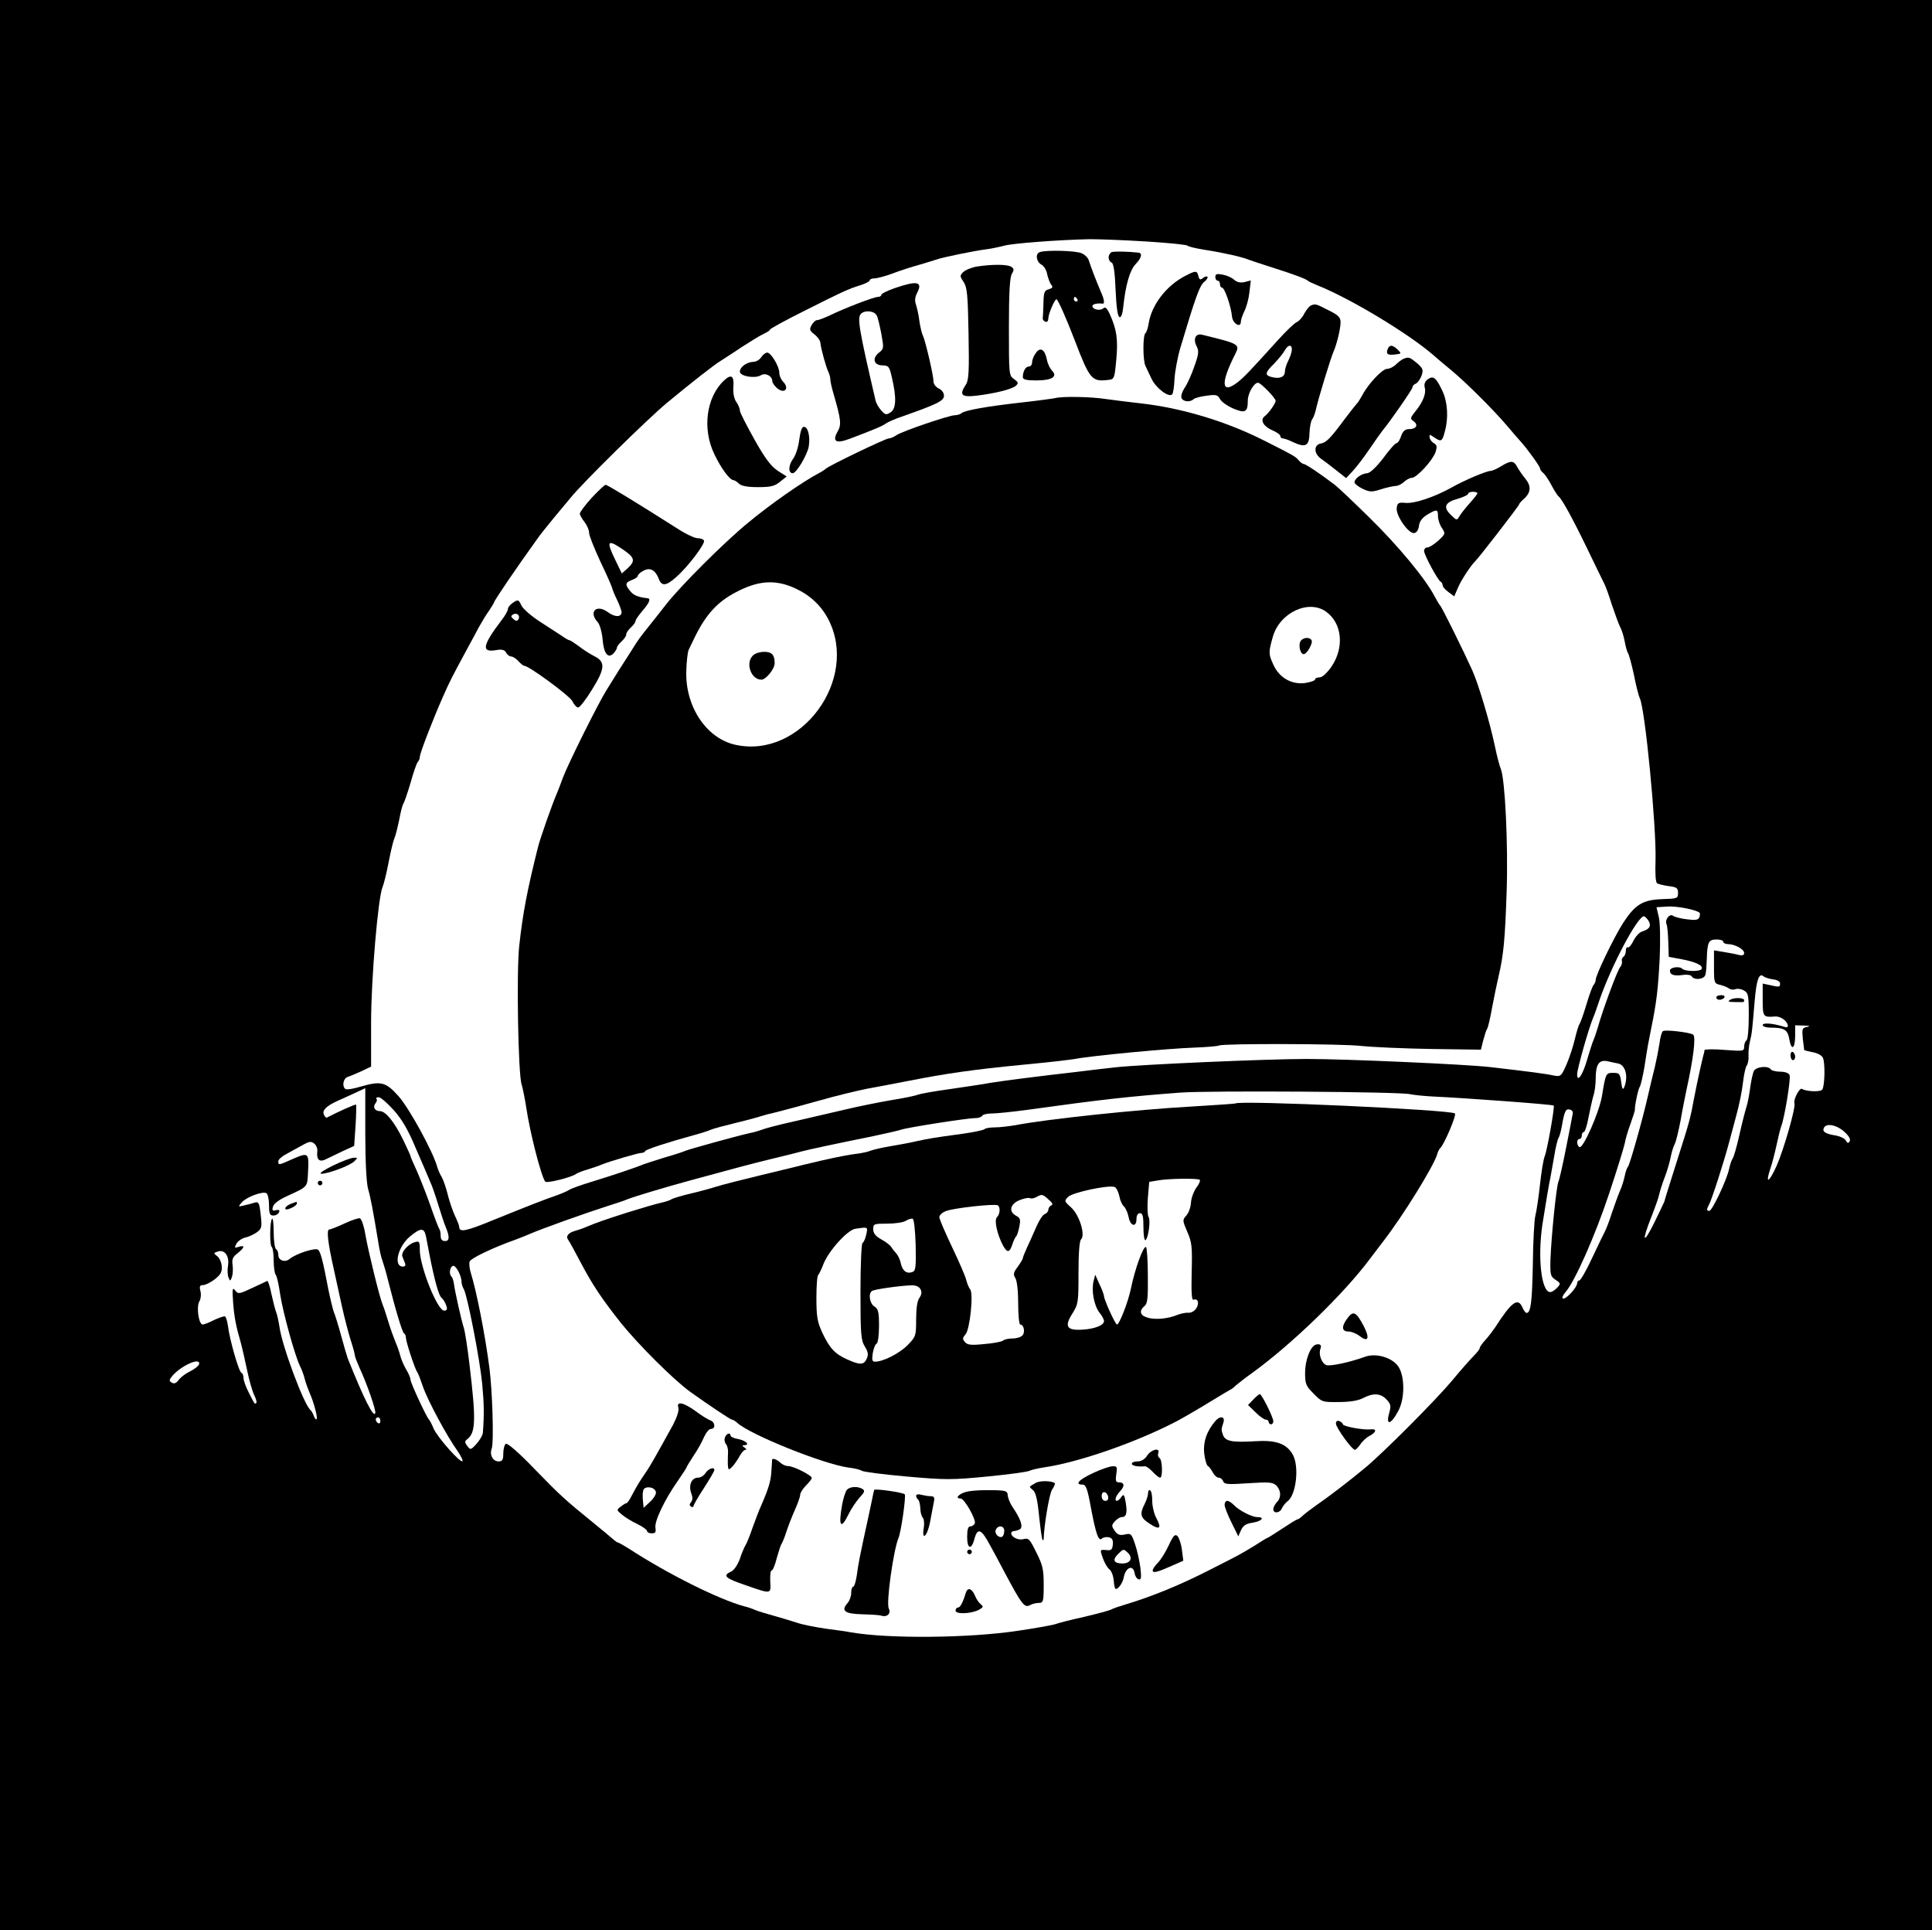 <?xml version="1.0" standalone="no"?>
<!DOCTYPE svg PUBLIC "-//W3C//DTD SVG 20010904//EN"
 "http://www.w3.org/TR/2001/REC-SVG-20010904/DTD/svg10.dtd">
<svg version="1.0" xmlns="http://www.w3.org/2000/svg"
 width="833pt" height="832pt" viewBox="0 0 833 832"
 preserveAspectRatio="xMidYMid meet">

<g transform="translate(0,832) scale(0.1,-0.1)"
fill="#000000" stroke="none">
<path d="M0 4160 l0 -4160 4165 0 4165 0 0 4160 0 4160 -4165 0 -4165 0 0
-4160z m4943 3119 c95 -6 174 -14 177 -18 3 -4 37 -12 75 -18 83 -13 162 -31
190 -43 11 -4 56 -19 100 -33 95 -30 148 -50 155 -58 3 -3 21 -11 40 -19 141
-56 393 -208 499 -300 16 -14 50 -43 77 -65 61 -50 185 -173 244 -243 25 -30
51 -60 58 -67 27 -30 82 -106 82 -114 0 -5 6 -14 14 -20 8 -7 24 -31 36 -54
12 -23 26 -44 30 -47 13 -9 58 -90 121 -220 33 -69 66 -136 73 -150 8 -14 23
-56 35 -95 13 -38 28 -80 35 -95 8 -14 17 -43 21 -65 4 -22 10 -44 14 -50 4
-5 16 -48 26 -95 9 -47 21 -92 25 -100 23 -44 72 -555 68 -698 -2 -57 0 -96 7
-100 5 -3 28 -9 50 -12 34 -4 40 -8 40 -29 0 -24 -3 -25 -68 -27 -84 -3 -117
-23 -169 -103 -39 -61 -118 -224 -118 -245 0 -6 -4 -16 -9 -22 -5 -5 -19 -43
-31 -84 -12 -41 -26 -79 -30 -85 -4 -5 -13 -35 -20 -65 -7 -30 -23 -79 -36
-109 -23 -52 -25 -53 -57 -47 -31 7 -108 17 -272 36 -104 12 -623 35 -790 35
-175 0 -719 -24 -825 -36 -47 -5 -123 -14 -170 -20 -158 -18 -315 -38 -370
-47 -30 -6 -109 -17 -175 -27 -66 -9 -129 -20 -140 -25 -11 -4 -63 -15 -115
-23 -52 -9 -142 -27 -200 -41 -58 -14 -157 -36 -220 -51 -63 -14 -124 -30
-135 -35 -11 -4 -33 -11 -50 -14 -46 -10 -258 -68 -280 -77 -11 -5 -51 -18
-90 -29 -38 -12 -79 -25 -90 -29 -30 -13 -140 -50 -229 -77 -43 -13 -83 -28
-90 -32 -6 -5 -31 -16 -56 -25 -55 -19 -109 -40 -272 -106 -119 -49 -148 -55
-148 -30 0 6 -9 28 -19 49 -10 22 -24 63 -31 92 -7 29 -19 62 -25 73 -7 11
-16 31 -20 45 -18 66 -123 257 -168 306 -55 61 -75 65 -165 39 -29 -9 -57 -13
-62 -10 -16 10 -11 45 8 52 9 3 36 14 60 25 l42 20 0 191 c0 187 30 536 49
582 5 11 17 58 26 105 9 47 20 94 25 105 5 11 14 47 21 80 6 33 14 65 18 70 4
6 18 46 31 90 12 44 26 84 31 90 5 5 9 15 9 22 0 16 57 163 100 260 30 68 38
83 100 198 18 33 43 79 55 102 13 23 32 55 44 71 11 17 21 33 21 35 0 7 97
150 188 276 9 14 42 54 72 91 30 36 62 74 70 84 50 63 331 339 415 409 110 91
206 166 233 182 9 6 49 31 87 57 39 25 82 52 98 59 15 7 27 15 27 18 0 4 62
38 138 76 181 91 199 99 250 115 23 7 42 17 42 22 0 4 9 8 20 8 11 0 46 9 78
21 31 12 84 29 117 38 33 10 67 20 75 23 25 9 162 37 210 43 25 3 61 11 80 16
35 10 233 25 368 28 41 0 151 -4 245 -10z m2385 -2894 c2 -2 2 -11 -1 -19 -5
-12 -16 -14 -54 -9 -26 3 -53 10 -59 15 -15 11 -36 -15 -29 -35 4 -8 7 -44 8
-78 l2 -64 55 -10 c63 -12 96 -28 86 -43 -7 -11 -72 -10 -83 2 -12 12 -53 6
-53 -8 0 -19 18 -24 56 -19 17 3 35 0 38 -6 11 -18 54 -13 59 7 3 9 5 40 6 67
2 74 8 85 42 85 16 0 29 -4 29 -10 0 -5 9 -10 20 -10 30 0 70 -22 70 -38 0
-10 -7 -12 -22 -9 -13 4 -42 9 -65 13 l-43 7 0 -72 c0 -69 1 -71 28 -77 15 -4
32 -11 38 -16 6 -4 18 -6 27 -2 8 3 25 1 36 -6 19 -10 21 -20 21 -110 0 -55
-4 -102 -10 -105 -5 -3 -10 -16 -10 -27 0 -20 -3 -20 -85 -14 -47 4 -85 3 -86
-1 0 -4 -2 -15 -5 -23 -10 -40 -26 -113 -40 -185 -17 -90 -15 -86 -80 -290
-26 -82 -48 -152 -48 -155 -1 -3 -20 -43 -43 -90 -49 -99 -56 -84 -13 24 16
41 32 85 34 98 3 13 13 46 24 74 11 28 22 68 26 89 4 21 12 45 17 54 5 9 16
54 25 101 8 47 20 105 25 130 30 135 42 232 29 240 -16 10 -119 22 -130 15 -5
-3 -12 -27 -15 -53 -4 -26 -13 -72 -20 -102 -8 -30 -21 -86 -30 -125 -23 -102
-79 -299 -86 -305 -4 -3 -10 -21 -14 -40 -4 -19 -13 -48 -21 -65 -7 -16 -22
-58 -34 -93 -11 -35 -25 -71 -30 -80 -5 -9 -30 -61 -55 -114 -25 -54 -50 -98
-56 -98 -5 0 -9 -6 -9 -12 -1 -19 -48 -70 -61 -66 -6 2 -1 14 11 28 41 47 129
247 188 425 33 99 63 196 67 215 3 19 15 59 26 88 10 28 18 54 18 57 -2 14 14
91 21 100 4 6 13 44 20 85 15 98 17 105 30 170 23 113 29 168 36 300 3 78 2
153 -4 177 l-10 42 47 3 c40 3 126 -14 139 -27z m-221 -33 c14 -23 6 -37 -25
-47 -13 -3 -30 -22 -39 -40 -9 -19 -20 -32 -25 -29 -4 3 -8 -4 -8 -15 0 -11
-5 -23 -11 -26 -5 -4 -8 -12 -6 -18 2 -7 -1 -19 -8 -27 -12 -14 -76 -187 -96
-260 -6 -19 -14 -44 -19 -55 -5 -11 -16 -47 -26 -80 -19 -68 -44 -105 -44 -66
0 22 51 203 70 246 5 11 16 43 25 70 51 149 165 365 193 365 4 0 12 -8 19 -18z
m538 -254 c18 -2 30 -9 30 -18 0 -16 -4 -16 -47 -6 l-28 6 0 -70 c0 -74 2 -76
53 -72 22 2 51 -17 55 -37 2 -10 -3 -12 -20 -6 -46 14 -88 17 -88 6 0 -6 15
-11 33 -11 61 0 75 -9 82 -51 9 -51 25 -40 25 17 l0 44 38 -1 c24 -1 29 -3 14
-6 -22 -4 -23 -8 -19 -51 3 -26 6 -48 6 -49 1 -1 17 -5 36 -9 20 -3 40 -14 44
-23 11 -19 9 -121 -2 -138 -7 -11 -69 -9 -88 3 -10 6 -38 -47 -32 -62 6 -18
-45 -197 -77 -270 -33 -73 -50 -81 -27 -12 8 23 20 70 27 103 7 33 16 69 20
80 14 35 42 205 36 220 -3 9 -19 15 -40 15 -19 0 -38 5 -41 10 -10 17 -64 12
-73 -7 -5 -10 -12 -43 -16 -73 -4 -30 -11 -68 -17 -85 -5 -16 -19 -70 -30
-120 -11 -49 -24 -94 -29 -100 -4 -5 -11 -26 -15 -45 -10 -47 -73 -180 -85
-180 -12 0 -13 6 -1 28 11 19 66 190 86 267 8 28 22 83 33 123 11 40 23 100
27 135 4 34 11 67 16 73 5 7 9 25 8 40 -1 16 1 45 6 64 9 39 9 40 20 170 8 97
19 128 39 111 6 -5 25 -11 41 -13z m-671 -362 c34 -5 48 -55 29 -103 -6 -13
-9 -8 -13 22 -5 37 -8 40 -35 40 -31 0 -32 -2 -48 -100 -12 -71 -82 -229 -97
-220 -13 8 -13 35 0 35 6 0 10 7 10 15 0 8 4 15 9 15 4 0 14 28 20 63 7 34 16
76 21 93 6 17 10 50 10 73 0 63 14 84 52 76 17 -4 36 -8 42 -9z m-5399 -304
c0 -121 5 -212 12 -237 11 -38 21 -91 44 -230 5 -33 13 -69 18 -80 4 -11 15
-47 23 -80 34 -135 63 -230 70 -233 4 -2 8 -10 8 -18 0 -17 38 -134 49 -149 4
-5 15 -34 25 -64 21 -60 104 -214 148 -275 15 -22 25 -42 22 -45 -9 -9 -110
105 -125 142 -7 17 -16 34 -19 37 -10 8 -80 159 -80 172 0 7 -8 27 -18 43 -10
17 -22 44 -26 60 -4 17 -14 44 -21 60 -7 17 -21 55 -30 85 -9 30 -20 64 -25
75 -14 34 -61 227 -74 299 -6 38 -17 71 -24 74 -6 2 -36 -8 -66 -22 -30 -14
-60 -26 -66 -26 -13 0 -7 -55 20 -175 10 -44 25 -116 35 -160 10 -44 26 -107
36 -139 11 -33 19 -64 19 -69 0 -5 9 -28 19 -51 34 -73 73 -186 69 -198 -7
-21 -48 59 -119 237 -4 11 -17 56 -29 100 -12 44 -26 89 -31 100 -4 11 -15 56
-24 100 -22 116 -32 156 -43 167 -11 11 -95 -16 -123 -39 -20 -17 -49 -7 -49
17 0 11 -4 22 -10 25 -5 3 -10 36 -10 72 0 37 -3 63 -7 59 -10 -10 -11 -116
-1 -122 4 -3 8 -29 8 -58 0 -28 4 -56 9 -62 5 -5 13 -43 19 -84 12 -78 64
-267 86 -310 7 -14 16 -38 20 -55 4 -16 14 -43 21 -60 18 -39 36 -108 30 -113
-3 -3 -8 4 -12 14 -3 10 -10 21 -13 24 -28 20 -124 277 -135 360 -4 25 -10 54
-15 65 -4 11 -13 46 -20 78 -6 32 -15 57 -18 55 -4 -2 -33 -16 -66 -31 -55
-26 -59 -26 -72 -10 -12 15 -13 8 -9 -51 5 -63 11 -98 35 -181 4 -16 16 -66
25 -110 9 -44 23 -93 31 -109 8 -16 12 -31 9 -34 -6 -7 -7 -6 -33 46 -12 23
-22 51 -22 61 0 11 -4 21 -9 23 -11 3 -51 143 -58 201 -3 20 -8 39 -13 42 -4
2 -24 -5 -46 -15 -21 -11 -44 -20 -50 -20 -17 0 -28 74 -15 99 7 11 9 32 5 46
-5 20 -2 25 11 25 10 0 33 11 51 25 25 20 32 31 30 56 -1 17 -10 37 -20 44
-16 12 -16 14 4 20 29 9 50 -20 43 -62 -3 -18 -2 -40 2 -50 7 -17 8 -17 15 2
4 11 5 34 3 51 -4 25 0 35 21 51 31 25 34 37 5 28 -18 -6 -19 -5 -10 13 6 11
23 23 38 27 16 3 38 14 51 23 21 16 22 23 16 76 -6 53 -9 57 -28 51 -12 -4
-32 -9 -46 -12 -24 -6 -24 -5 -7 14 20 23 90 49 106 39 6 -4 11 -27 11 -52 0
-36 3 -44 19 -44 10 0 21 6 24 14 4 9 0 12 -13 9 -15 -4 -18 -1 -13 15 3 13
26 30 61 46 90 41 87 38 90 101 5 86 2 88 -63 60 -65 -29 -65 -29 -65 -11 0 7
15 21 33 30 17 10 49 27 69 38 31 18 40 19 53 8 9 -7 15 -23 13 -34 -4 -37 10
-48 40 -32 15 7 48 23 73 35 l46 21 6 87 c3 49 4 89 2 91 -2 3 -74 -29 -126
-56 -4 -1 -9 5 -13 14 -7 18 11 36 59 58 17 7 50 23 75 34 25 12 45 21 45 21
0 1 0 -88 0 -197z m4505 171 c14 -3 59 -8 100 -10 131 -6 515 -34 519 -39 5
-5 -28 -193 -39 -219 -5 -11 -14 -65 -20 -120 -6 -55 -15 -116 -20 -135 -5
-19 -10 -114 -11 -210 -3 -163 -9 -210 -27 -210 -4 0 -12 10 -17 22 -20 47
-47 27 -119 -85 -11 -16 -30 -41 -43 -55 -13 -14 -23 -29 -23 -33 0 -5 -10
-18 -23 -31 -13 -13 -58 -63 -99 -113 -71 -84 -288 -302 -369 -370 -67 -56
-161 -128 -215 -165 -20 -14 -45 -33 -55 -42 -10 -10 -22 -18 -25 -18 -4 0
-33 -18 -66 -40 -33 -22 -62 -40 -64 -40 -2 0 -27 -15 -56 -34 -29 -18 -71
-42 -93 -53 -22 -11 -67 -34 -100 -51 -127 -65 -250 -115 -360 -148 -27 -8
-57 -18 -65 -23 -8 -4 -60 -18 -115 -31 -55 -12 -109 -26 -120 -30 -11 -5 -85
-18 -165 -30 -212 -32 -558 -35 -720 -7 -14 3 -63 10 -110 16 -47 7 -103 18
-125 26 -22 7 -67 21 -100 30 -33 9 -69 20 -80 25 -11 5 -31 12 -45 15 -111
30 -331 140 -497 248 -24 15 -45 27 -48 27 -3 0 -13 7 -22 15 -10 9 -50 42
-88 73 -123 100 -138 114 -251 230 -66 69 -116 112 -123 108 -6 -4 -11 -23
-11 -42 0 -27 -4 -34 -20 -34 -25 0 -40 28 -30 55 10 26 3 251 -10 350 -19
144 -55 328 -81 411 -5 17 -7 38 -4 46 6 14 97 58 195 93 25 9 54 21 65 26 56
24 241 90 335 120 36 11 74 24 85 29 21 9 156 50 270 81 216 59 269 73 360 95
55 13 109 27 120 30 25 7 155 35 300 64 61 13 119 26 130 30 24 9 291 51 322
50 12 0 25 5 28 10 3 6 23 10 43 10 20 0 87 7 147 15 331 46 441 58 665 75
120 9 952 4 990 -7z m-4383 -68 c36 -40 63 -86 97 -168 27 -61 54 -125 61
-142 8 -16 23 -61 35 -100 12 -38 25 -79 30 -90 19 -45 19 -65 -1 -65 -13 0
-19 7 -19 23 0 13 -3 26 -6 29 -3 4 -20 48 -38 100 -18 51 -45 119 -59 151
-15 32 -27 60 -27 63 0 3 -15 35 -32 71 -38 77 -75 123 -100 123 -22 0 -32 18
-19 34 6 7 8 16 4 19 -3 4 1 7 10 7 8 0 37 -25 64 -55z m5084 -16 c-1 -8 -14
-72 -28 -144 -14 -71 -29 -139 -34 -150 -9 -24 -30 -230 -34 -333 -2 -68 0
-75 22 -89 22 -15 23 -17 7 -34 -10 -11 -23 -19 -30 -19 -38 0 -55 146 -34
290 15 95 29 179 35 205 2 11 9 52 16 90 6 39 15 75 19 80 4 6 10 28 14 50 11
65 17 76 34 72 10 -2 15 -10 13 -18z m1170 -77 c21 -19 29 -33 24 -42 -6 -10
-10 -9 -17 4 -5 9 -27 19 -49 22 -41 7 -54 17 -44 34 12 19 55 10 86 -18z
m-6115 -449 c3 -16 10 -50 15 -78 23 -117 41 -181 53 -190 7 -6 16 -20 20 -33
6 -16 3 -22 -9 -22 -29 0 -105 190 -105 262 0 36 -2 39 -22 33 -30 -9 -60 -44
-53 -62 3 -7 8 -20 11 -28 4 -9 1 -15 -9 -15 -42 0 -22 86 31 130 45 37 60 38
68 3z m154 -199 c0 -8 4 -22 10 -32 16 -30 69 -303 79 -407 8 -88 9 -129 3
-211 -1 -12 -14 -33 -28 -49 -24 -26 -26 -26 -39 -9 -12 16 -12 21 0 30 36 28
38 83 9 324 -8 69 -19 139 -24 155 -11 34 -39 159 -43 192 -2 12 -6 26 -10 29
-12 12 -8 42 6 47 12 4 37 -42 37 -69z m-1132 -356 c-3 -7 -19 -20 -37 -29
-19 -9 -41 -25 -50 -37 -11 -15 -20 -19 -31 -12 -12 7 -11 12 5 31 41 45 123
80 113 47z m782 -244 c0 -8 -4 -12 -10 -9 -5 3 -10 10 -10 16 0 5 5 9 10 9 6
0 10 -7 10 -16z"/>
<path d="M4483 7233 c-20 -7 -15 -41 6 -53 11 -5 23 -24 26 -42 4 -18 12 -39
18 -46 8 -10 5 -14 -11 -19 -19 -5 -22 -13 -23 -59 -1 -30 -2 -59 -3 -66 -1
-6 5 -13 12 -15 7 -3 12 4 12 15 0 18 27 82 35 82 6 0 42 -81 80 -180 63 -165
73 -176 141 -168 29 3 29 4 37 88 8 87 2 130 -29 198 -12 25 -19 31 -28 22
-14 -11 -46 -4 -46 11 0 8 22 13 43 10 11 -2 9 17 -7 52 -22 52 -44 110 -51
133 -3 12 -17 26 -31 32 -24 12 -157 15 -181 5z m162 -203 c3 -5 1 -10 -4 -10
-6 0 -11 5 -11 10 0 6 2 10 4 10 3 0 8 -4 11 -10z"/>
<path d="M4793 7233 c-7 -3 -13 -13 -13 -23 0 -10 6 -20 13 -22 8 -3 14 -40
17 -118 3 -73 9 -115 17 -117 7 -3 13 14 16 44 10 93 28 158 53 184 26 27 31
48 12 50 -47 5 -105 6 -115 2z"/>
<path d="M4212 7171 c-23 -4 -50 -15 -59 -24 -15 -15 -15 -18 2 -43 15 -23 18
-56 21 -223 3 -160 1 -199 -11 -218 -30 -45 -21 -56 43 -49 83 10 155 28 172
43 12 11 11 15 -8 29 -22 15 -22 20 -22 225 0 150 4 215 13 229 10 17 9 22 -3
30 -17 11 -83 11 -148 1z"/>
<path d="M5107 7129 c-79 -42 -141 -123 -154 -201 -3 -21 -10 -41 -14 -44 -12
-7 -12 -119 0 -142 4 -9 16 -34 26 -55 19 -40 74 -82 89 -67 4 4 9 34 10 67 2
32 13 92 25 133 66 221 83 267 102 284 12 9 18 20 15 23 -3 3 -12 1 -20 -6
-11 -9 -15 -7 -19 9 -6 25 -12 24 -60 -1z"/>
<path d="M5240 7126 c0 -9 5 -16 10 -16 6 0 10 -7 10 -15 0 -8 4 -15 9 -15 11
0 39 -81 43 -125 3 -30 38 -51 38 -22 0 8 7 28 15 45 9 17 19 54 22 82 l6 51
-27 -7 c-18 -4 -32 -1 -45 10 -9 9 -32 19 -49 22 -25 5 -32 3 -32 -10z"/>
<path d="M3858 7078 c-32 -11 -58 -24 -58 -29 0 -5 -7 -9 -15 -9 -17 0 -145
-49 -210 -81 -22 -10 -45 -19 -52 -19 -7 0 -17 -10 -24 -22 -10 -18 -8 -24 12
-39 13 -10 25 -26 26 -36 3 -29 25 -106 34 -125 5 -10 9 -25 9 -33 0 -9 6 -37
14 -63 32 -111 35 -133 17 -163 -24 -43 -6 -53 54 -30 106 40 141 55 154 65 8
6 41 21 75 32 147 52 176 66 176 88 0 12 -9 25 -22 31 -13 6 -23 19 -23 30 0
26 -35 175 -45 196 -5 9 -12 38 -16 65 -3 27 -11 59 -15 72 -6 16 -4 32 6 51
24 47 -1 52 -97 19z m-78 -118 c5 -8 13 -44 20 -79 11 -62 11 -65 -10 -81 -31
-24 -23 -55 15 -55 27 -1 30 -5 41 -55 20 -85 18 -133 -7 -148 -18 -12 -23
-10 -40 9 -11 13 -22 32 -24 43 -71 304 -79 354 -64 372 15 18 59 15 69 -6z"/>
<path d="M5652 7003 c-7 -3 -19 -18 -28 -34 -8 -17 -23 -33 -32 -37 -10 -4
-46 -38 -81 -77 -126 -139 -146 -160 -175 -183 -70 -54 -75 -5 -10 122 21 42
17 44 -143 83 -29 7 -40 -19 -23 -51 10 -20 8 -34 -11 -87 -12 -35 -31 -77
-42 -92 -10 -15 -16 -34 -13 -42 6 -17 37 -20 52 -6 5 5 30 12 56 15 41 6 48
4 58 -14 6 -12 32 -30 57 -41 52 -22 63 -16 63 34 0 31 26 77 44 77 12 0 76
-66 76 -78 0 -11 -31 -55 -48 -67 -20 -16 -4 -44 34 -60 19 -8 34 -19 34 -24
0 -6 5 -11 11 -11 6 0 26 -7 44 -16 54 -25 70 -17 71 39 1 26 6 53 12 60 5 6
13 28 17 47 9 41 62 216 75 245 14 32 30 98 30 126 0 21 -10 31 -53 52 -55 28
-55 28 -75 20z m-82 -190 c0 -10 -7 -31 -15 -47 -8 -15 -15 -37 -15 -47 0 -24
-21 -33 -55 -25 -33 8 -32 19 9 59 18 19 39 44 45 56 14 25 31 28 31 4z"/>
<path d="M5983 6815 c-8 -22 0 -27 33 -23 27 3 27 4 10 21 -22 21 -35 22 -43
2z"/>
<path d="M4466 6798 c-9 -12 -16 -30 -16 -40 0 -10 -6 -18 -14 -18 -14 0 -26
-21 -26 -46 0 -10 15 -14 59 -14 67 0 93 17 66 43 -8 9 -18 29 -21 46 -9 45
-29 57 -48 29z"/>
<path d="M3282 6780 c-7 -11 -22 -20 -35 -20 -27 -1 -57 -22 -57 -42 0 -20 65
-31 90 -16 20 13 50 -3 50 -26 0 -6 9 -19 20 -29 33 -28 56 -1 25 29 -8 9 -15
25 -15 37 0 28 -36 87 -52 87 -7 0 -19 -9 -26 -20z"/>
<path d="M6051 6773 c-7 -3 -22 -14 -32 -24 -11 -11 -28 -19 -38 -19 -21 0
-83 -66 -108 -115 -9 -16 -19 -32 -23 -35 -3 -3 -26 -32 -51 -65 -60 -81 -80
-103 -104 -107 -31 -5 -31 -43 0 -65 14 -10 45 -33 67 -51 l42 -33 28 30 c16
17 49 60 74 97 25 37 50 72 55 78 32 38 129 178 129 186 0 6 6 13 14 16 8 3
19 19 25 34 9 26 6 32 -20 55 -32 26 -35 27 -58 18z"/>
<path d="M3122 6680 c-77 -72 -95 -209 -42 -318 30 -63 67 -112 83 -112 4 0
15 -7 23 -15 11 -10 36 -15 82 -15 55 0 72 4 95 23 l29 23 -38 24 c-29 19 -55
53 -101 135 -34 61 -63 117 -63 125 0 9 -7 26 -16 38 -9 14 -14 38 -12 64 4
48 -9 57 -40 28z"/>
<path d="M6156 6685 c-12 -9 -17 -21 -13 -36 7 -25 -8 -63 -41 -103 -22 -28
-23 -31 -7 -42 22 -16 11 -34 -20 -34 -17 0 -26 -8 -34 -30 -5 -16 -14 -30
-19 -30 -6 0 -32 -29 -58 -65 -31 -40 -57 -64 -69 -65 -24 -1 -55 -23 -55 -39
0 -6 16 -19 35 -28 30 -14 39 -15 77 -3 24 8 53 14 64 15 12 0 29 9 38 18 10
9 24 17 33 17 21 0 89 74 102 110 8 24 7 31 -6 39 -9 5 -18 16 -19 25 -2 14 0
14 19 1 31 -21 35 -19 46 23 17 59 13 128 -10 177 -27 57 -39 67 -63 50z"/>
<path d="M4550 6604 c-8 -2 -73 -11 -145 -19 -152 -17 -246 -34 -259 -46 -6
-5 -19 -9 -29 -9 -25 0 -227 -69 -252 -86 -11 -8 -26 -14 -33 -14 -14 0 -263
-120 -272 -131 -3 -3 -16 -12 -30 -19 -70 -37 -209 -134 -304 -213 -104 -85
-294 -275 -356 -355 -14 -18 -42 -54 -63 -80 -52 -65 -49 -60 -91 -127 -36
-56 -55 -85 -101 -160 -37 -59 -167 -321 -187 -375 -11 -30 -24 -64 -29 -75
-17 -39 -70 -188 -80 -229 -45 -180 -65 -282 -80 -421 -13 -107 -5 -557 10
-600 5 -16 14 -61 20 -100 16 -108 65 -299 82 -319 7 -8 115 19 134 34 6 4 28
13 50 19 22 7 49 16 60 21 31 13 157 50 171 50 7 0 14 3 16 8 3 7 98 38 208
68 30 8 64 19 75 24 11 5 61 18 110 30 50 12 97 25 105 28 8 3 38 11 65 17 28
7 111 29 185 50 74 21 169 44 210 52 41 7 122 23 180 34 157 31 274 48 490 69
107 10 209 22 225 25 72 14 400 45 516 49 53 2 101 6 105 9 17 9 530 8 614 -2
47 -5 182 -11 300 -13 l215 -3 10 40 c6 22 13 45 17 50 4 6 14 49 22 95 9 47
21 105 27 130 22 93 28 161 35 365 7 207 -7 486 -25 530 -5 11 -17 56 -26 100
-21 100 -70 265 -97 325 -35 78 -132 275 -139 280 -3 3 -14 21 -24 40 -38 74
-159 220 -282 340 -70 69 -137 132 -148 140 -63 48 -126 90 -134 90 -5 0 -14
7 -22 16 -13 16 -20 20 -151 86 -163 82 -352 139 -528 159 -47 5 -115 14 -153
19 -65 10 -186 12 -217 4z m-1122 -820 c64 -29 112 -74 143 -133 135 -259
-118 -603 -399 -542 -126 27 -218 165 -213 318 1 41 6 82 10 91 5 10 16 33 25
52 48 99 98 155 179 197 96 51 170 56 255 17z m2291 -102 c68 -50 78 -154 21
-237 -19 -27 -39 -45 -50 -45 -11 0 -20 -4 -20 -9 0 -5 -18 -11 -40 -15 -59
-9 -114 21 -140 79 -21 46 -21 53 -2 120 30 105 156 163 231 107z"/>
<path d="M3246 5494 c-33 -33 -8 -104 37 -104 19 0 57 46 57 71 0 36 -12 49
-45 49 -19 0 -41 -7 -49 -16z"/>
<path d="M5605 5551 c-6 -21 3 -51 16 -51 14 0 41 48 34 60 -10 17 -43 11 -50
-9z"/>
<path d="M3446 6424 c-4 -32 -15 -67 -28 -84 -19 -27 -20 -60 0 -60 16 0 63
80 69 115 7 43 -3 85 -21 85 -9 0 -15 -19 -20 -56z"/>
<path d="M6472 6310 c-18 -11 -38 -20 -45 -20 -18 0 -115 -41 -169 -72 -74
-41 -158 -69 -197 -66 -32 3 -36 0 -39 -22 -4 -33 52 -113 76 -108 10 2 18 14
20 31 2 19 14 35 35 48 42 25 47 24 47 -6 0 -14 7 -37 17 -51 16 -25 15 -26
-16 -55 -18 -16 -39 -29 -47 -29 -8 0 -14 -7 -14 -15 0 -17 60 -128 72 -133 4
-2 8 -9 8 -15 0 -7 12 -20 26 -30 l24 -18 16 37 c13 32 56 97 74 114 15 14
190 240 190 246 0 3 9 13 19 22 32 28 34 56 8 88 -13 16 -29 39 -36 52 -14 27
-27 28 -69 2z m-102 -116 c0 -4 -15 -23 -34 -44 -18 -20 -38 -46 -44 -56 -10
-18 -12 -18 -37 7 -34 33 -25 54 31 69 24 7 44 17 44 21 0 5 9 9 20 9 11 0 20
-3 20 -6z"/>
<path d="M2551 6174 c-28 -31 -51 -62 -51 -68 0 -6 9 -22 20 -36 11 -14 20
-35 20 -47 0 -12 23 -69 50 -127 28 -58 50 -109 50 -113 1 -5 9 -26 20 -48 11
-22 19 -46 20 -53 0 -23 -28 -24 -59 -1 -49 36 -85 2 -44 -43 9 -10 18 -42 21
-73 5 -62 23 -86 47 -62 8 9 15 20 15 25 0 5 9 17 20 27 11 10 20 23 20 30 0
7 9 20 20 30 11 10 20 22 20 28 0 5 14 25 30 44 29 33 37 52 23 54 -39 4 -61
12 -75 30 -24 28 -23 38 7 49 14 5 25 13 25 18 0 5 11 15 25 22 28 15 51 3 66
-37 12 -31 32 -29 74 9 50 43 128 146 120 158 -3 6 -16 10 -28 10 -13 0 -54
20 -92 45 -175 111 -296 185 -304 185 -4 0 -31 -25 -60 -56z m117 -211 c70
-45 75 -58 38 -93 l-25 -22 -29 60 c-36 74 -33 86 16 55z"/>
<path d="M2212 5722 c-12 -8 -22 -20 -22 -27 0 -7 -12 -29 -27 -48 -82 -108
-89 -140 -27 -130 28 5 39 2 46 -10 5 -10 15 -17 22 -17 7 0 21 -9 31 -20 10
-11 21 -20 25 -20 20 0 197 -130 208 -153 7 -15 18 -27 25 -27 7 1 34 35 60
78 56 90 58 119 10 143 -18 9 -48 28 -67 43 -19 14 -37 26 -41 26 -3 0 -18 8
-33 19 -15 10 -57 37 -94 61 -37 24 -73 55 -80 70 -12 26 -15 26 -36 12z m23
-72 c-5 -8 -11 -8 -21 1 -12 10 -12 14 -2 20 16 10 33 -5 23 -21z"/>
<path d="M7400 4020 c0 -5 6 -10 14 -10 8 0 18 5 21 10 3 6 -3 10 -14 10 -12
0 -21 -4 -21 -10z"/>
<path d="M7460 4010 c-14 -9 -11 -10 55 -10 3 0 5 3 5 8 1 11 -43 13 -60 2z"/>
<path d="M7720 3771 c0 -12 5 -21 10 -21 6 0 10 6 10 14 0 8 -4 18 -10 21 -5
3 -10 -3 -10 -14z"/>
<path d="M1435 3295 c-39 -19 -61 -34 -50 -35 30 0 124 35 143 54 15 15 15 16
-3 15 -11 0 -51 -15 -90 -34z"/>
<path d="M1370 3220 c0 -5 5 -10 10 -10 6 0 10 5 10 10 0 6 -4 10 -10 10 -5 0
-10 -4 -10 -10z"/>
<path d="M1253 3130 c-13 -5 -23 -14 -23 -19 0 -7 9 -6 25 1 14 6 25 15 25 20
0 9 2 9 -27 -2z"/>
<path d="M5326 3563 c-1 -1 -85 -7 -186 -13 -238 -13 -631 -55 -759 -80 -29
-5 -70 -10 -91 -10 -20 0 -40 -3 -44 -7 -4 -5 -49 -14 -99 -21 -118 -16 -142
-20 -197 -32 -25 -6 -74 -15 -110 -21 -36 -6 -74 -15 -85 -19 -11 -5 -42 -12
-70 -15 -46 -6 -125 -23 -215 -45 -19 -5 -102 -25 -185 -45 -82 -20 -170 -42
-195 -50 -25 -8 -76 -22 -115 -31 -38 -9 -74 -20 -80 -24 -5 -4 -26 -11 -45
-15 -19 -4 -84 -23 -145 -42 -106 -34 -128 -42 -177 -62 -13 -6 -34 -13 -48
-17 -30 -8 -42 -24 -30 -39 4 -5 29 -50 54 -98 51 -97 91 -156 173 -260 76
-94 228 -246 299 -297 81 -58 174 -120 180 -120 4 0 15 -6 23 -14 58 -52 368
-176 476 -192 28 -3 55 -10 60 -14 6 -5 92 -16 193 -25 170 -15 195 -15 350 0
92 9 174 20 182 25 8 4 35 10 60 14 152 22 401 109 575 200 28 15 90 51 139
81 49 30 91 55 92 55 2 0 13 8 23 18 11 9 41 33 68 52 172 124 398 343 511
495 4 6 30 39 57 75 85 110 214 319 231 372 3 13 10 25 13 28 16 12 72 143 64
150 -17 16 -932 58 -947 43z m-153 -329 c3 -4 -3 -19 -15 -34 -11 -16 -22 -45
-23 -64 -1 -20 -10 -45 -20 -56 -17 -19 -17 -21 4 -70 20 -45 22 -66 19 -174
-2 -90 0 -122 8 -119 19 7 26 -14 12 -37 -7 -11 -22 -20 -33 -19 -11 1 -31 -3
-45 -8 -94 -39 -202 -11 -145 37 13 11 15 36 14 132 0 65 -4 120 -8 122 -11 7
-48 -95 -65 -179 -12 -58 -50 -155 -60 -155 -7 0 -56 107 -56 123 -1 7 -9 30
-20 52 l-18 40 -7 -28 c-10 -40 2 -105 25 -135 11 -13 20 -30 20 -37 0 -18
-40 -34 -94 -37 -67 -4 -78 14 -42 70 25 40 26 48 26 175 0 85 4 137 11 144
20 20 -8 107 -43 138 -30 27 -30 28 -12 46 20 19 175 52 200 42 7 -3 16 -20
20 -39 3 -18 12 -38 20 -45 7 -6 16 -26 20 -45 7 -40 34 -47 34 -9 0 16 6 25
15 25 12 0 15 -13 15 -61 0 -33 4 -58 9 -55 12 8 23 86 13 100 -4 6 -6 43 -3
81 l6 70 35 6 c48 9 175 10 183 3z m-652 -85 c17 -14 20 -22 12 -25 -7 -3 -13
-12 -13 -19 0 -7 -7 -16 -16 -19 -8 -3 -24 -27 -35 -53 -12 -27 -29 -66 -40
-89 -10 -22 -19 -44 -19 -48 0 -4 -10 -20 -22 -37 -19 -25 -20 -33 -10 -49 7
-12 12 -56 12 -110 0 -49 4 -90 9 -90 15 0 22 -32 10 -46 -6 -8 -26 -14 -43
-14 -18 0 -36 -4 -41 -9 -6 -5 -42 -12 -81 -15 -58 -6 -73 -4 -84 9 -11 13
-10 18 3 33 19 21 35 176 20 194 -6 7 -13 25 -17 40 -3 15 -31 79 -61 142 -30
63 -55 121 -55 129 0 8 12 20 28 26 31 13 211 33 224 25 12 -8 10 -38 -4 -52
-12 -12 1 -73 27 -122 18 -32 28 -31 40 6 5 16 13 31 16 34 4 3 10 22 14 42 6
31 4 38 -14 47 -33 18 -26 50 14 67 20 8 40 12 45 9 6 -3 18 -1 27 4 25 14 28
14 54 -10z m-573 -196 c2 -92 0 -112 -13 -116 -25 -10 -43 3 -51 36 -3 17 -13
37 -20 44 -7 8 -17 20 -21 27 -5 8 -24 23 -43 33 -25 14 -35 27 -35 44 0 23 3
24 60 24 33 0 69 5 80 12 11 7 25 11 30 9 6 -1 11 -51 13 -113z m-213 45 c-4
-18 -11 -34 -16 -36 -5 -2 -9 -97 -9 -210 0 -183 2 -210 19 -237 14 -23 16
-35 8 -52 -12 -28 -29 -28 -85 -3 -53 24 -76 49 -108 118 -20 44 -24 68 -24
146 0 51 3 96 8 100 4 4 14 25 22 46 22 57 104 148 138 153 55 8 54 9 47 -25z
m234 -236 c6 -12 5 -23 -5 -37 -9 -12 -14 -45 -14 -92 0 -72 -1 -75 -37 -112
-36 -36 -105 -71 -140 -71 -13 0 -14 7 -10 37 4 21 11 39 17 41 5 2 10 35 10
75 0 61 -3 74 -20 85 -21 13 -27 56 -10 67 11 7 116 22 167 24 22 1 35 -5 42
-17z"/>
<path d="M5808 2635 c-25 -34 -23 -55 6 -55 13 0 35 -9 49 -20 36 -28 44 -9
17 43 -33 63 -46 69 -72 32z"/>
<path d="M5672 2523 c-23 -9 -45 -67 -45 -121 0 -49 4 -57 37 -90 35 -36 38
-37 109 -36 47 0 83 6 104 17 44 23 76 21 101 -6 19 -20 20 -28 12 -57 -17
-59 8 -52 40 10 27 52 27 143 1 186 -25 41 -97 63 -146 45 -66 -24 -148 -41
-166 -36 -20 7 -35 46 -26 70 7 17 -2 24 -21 18z"/>
<path d="M5403 2286 l-22 -23 32 -31 c18 -18 38 -32 45 -32 7 0 12 -4 12 -10
0 -5 5 -10 10 -10 6 0 10 6 10 13 0 17 -50 117 -58 117 -4 0 -17 -11 -29 -24z"/>
<path d="M2925 2251 c3 -12 -6 -40 -23 -73 -79 -143 -97 -175 -116 -203 -28
-40 -42 -64 -62 -102 -9 -18 -19 -33 -23 -33 -3 0 -15 -7 -25 -15 -18 -14 -18
-15 5 -34 13 -11 43 -30 67 -41 23 -11 42 -25 42 -30 0 -6 9 -10 20 -10 16 0
19 5 16 24 -5 28 40 122 97 203 20 29 37 55 37 57 0 3 14 25 30 50 17 24 37
61 45 80 9 20 22 36 30 36 21 0 19 29 -2 37 -10 3 -39 21 -64 40 -53 38 -84
44 -74 14z m-97 -363 c2 -9 -10 -28 -25 -42 l-28 -26 -3 31 c-2 17 -1 38 2 46
8 19 50 13 54 -9z"/>
<path d="M5239 2193 c-37 -44 -52 -90 -47 -138 3 -26 10 -50 15 -54 6 -3 15
-16 22 -28 6 -13 18 -23 25 -23 8 0 17 -7 20 -16 5 -13 20 -14 109 -8 90 6
105 4 120 -10 21 -21 22 -53 2 -72 -8 -9 -15 -22 -15 -30 0 -20 29 -17 37 4 4
9 15 23 24 30 38 27 52 152 22 203 -27 46 -72 62 -162 56 -99 -6 -128 0 -138
27 -8 24 -8 23 2 54 8 27 -15 30 -36 5z"/>
<path d="M5760 2183 c0 -17 69 -113 82 -113 4 0 14 11 23 23 8 13 26 30 40 37
31 17 32 32 3 28 -32 -3 -118 13 -118 22 0 4 -7 10 -15 14 -10 3 -15 -1 -15
-11z"/>
<path d="M3126 2124 c-4 -9 -2 -22 4 -29 6 -7 10 -24 9 -37 -1 -12 -1 -35 -1
-50 2 -27 3 -27 20 -10 9 10 23 30 31 45 8 15 19 27 25 27 6 0 4 5 -4 10 -10
6 -11 10 -2 10 27 0 10 19 -23 26 -19 3 -35 10 -35 15 0 15 -18 10 -24 -7z"/>
<path d="M4946 2045 c-10 -16 -26 -25 -41 -25 -14 0 -25 -4 -25 -10 0 -9 27
-14 56 -11 6 1 21 -10 34 -24 13 -14 27 -25 32 -25 12 0 10 78 -3 85 -6 4 -8
13 -5 21 9 25 -31 16 -48 -11z"/>
<path d="M3329 2028 c0 -2 -1 -23 -3 -48 -2 -43 -11 -74 -44 -150 -9 -19 -25
-62 -37 -95 -11 -33 -25 -67 -30 -75 -5 -8 -17 -35 -25 -60 -10 -27 -25 -49
-38 -55 -38 -17 -25 -29 61 -58 115 -40 111 -40 108 16 -1 26 1 47 6 47 5 0
15 24 22 53 8 28 17 57 21 62 4 6 13 28 20 50 7 22 23 64 36 93 13 29 24 59
24 68 0 8 11 26 25 40 14 14 25 28 25 33 0 11 -79 51 -102 51 -11 0 -26 7 -34
15 -13 13 -33 20 -35 13z"/>
<path d="M4713 1970 c-62 -29 -81 -50 -45 -50 14 0 21 -18 36 -102 22 -115 33
-145 48 -130 5 5 19 7 29 5 15 -4 19 -13 17 -32 -2 -22 -8 -26 -29 -23 -27 2
-27 2 -14 -35 7 -20 20 -42 28 -48 9 -6 17 -28 19 -48 1 -20 5 -37 9 -37 11 0
30 27 34 49 8 45 41 58 47 19 2 -12 9 -24 17 -26 11 -4 13 6 8 49 -4 30 -14
76 -23 102 -15 45 -18 48 -44 42 -22 -5 -32 -1 -44 16 -14 21 -14 24 1 41 9
10 22 18 29 18 20 0 25 16 18 61 -6 36 -9 40 -19 26 -7 -10 -15 -17 -19 -17
-12 0 -6 21 14 42 21 23 18 38 -7 38 -12 0 -14 7 -10 35 5 31 3 35 -16 34 -12
0 -50 -13 -84 -29z m65 -103 c2 -10 -3 -17 -12 -17 -10 0 -16 9 -16 21 0 24
23 21 28 -4z m86 -242 c22 -22 9 -45 -24 -45 -38 0 -45 15 -20 40 24 24 24 24
44 5z"/>
<path d="M3042 1970 c-7 -11 -21 -20 -32 -20 -28 0 -42 -32 -30 -66 7 -18 7
-30 0 -39 -8 -9 -8 -15 0 -20 5 -3 10 -2 10 2 0 5 20 40 45 78 25 39 45 73 45
78 0 15 -26 6 -38 -13z"/>
<path d="M4465 1927 c-11 -6 -22 -13 -24 -15 -3 -1 3 -8 12 -15 12 -9 20 -39
27 -111 6 -55 12 -102 15 -104 3 -3 5 -1 5 4 1 55 24 194 36 212 9 13 14 26
12 28 -12 11 -66 12 -83 1z"/>
<path d="M3651 1897 c-6 -8 -15 -36 -20 -63 -17 -94 -6 -111 28 -41 11 23 33
55 47 71 22 23 24 30 13 37 -21 13 -55 11 -68 -4z"/>
<path d="M3769 1897 c0 -1 -2 -9 -4 -17 -1 -8 -11 -51 -20 -95 -40 -184 -43
-199 -51 -257 -4 -27 -11 -48 -15 -48 -5 0 -9 -12 -9 -27 0 -14 -7 -34 -16
-44 -29 -33 -12 -46 63 -48 37 -1 75 -3 83 -6 25 -8 43 10 32 31 -12 23 20
252 42 304 11 26 33 179 27 188 -5 8 -130 26 -132 19z"/>
<path d="M4176 1891 c-37 -6 -64 -31 -34 -31 16 0 67 -90 61 -107 -3 -7 -11
-13 -19 -13 -10 0 -14 -13 -14 -46 0 -53 19 -57 32 -6 13 48 30 40 67 -30 10
-18 40 -73 66 -123 70 -131 82 -147 105 -135 10 6 28 10 39 10 19 0 21 6 21
77 0 67 -4 86 -32 141 -28 57 -33 63 -55 57 -24 -6 -53 9 -53 26 0 5 6 9 13 9
6 0 18 4 25 8 14 10 3 44 -32 95 -11 16 -20 39 -21 50 -1 20 -8 22 -66 23 -35
1 -82 -1 -103 -5z m154 -170 c0 -11 -4 -22 -8 -25 -14 -9 -35 12 -29 28 9 23
37 20 37 -3z"/>
<path d="M4950 1883 c0 -10 -7 -31 -15 -47 -22 -43 -18 -59 21 -84 44 -29 54
-22 30 23 -10 18 -18 52 -18 74 0 22 -3 43 -9 46 -5 4 -9 -2 -9 -12z"/>
<path d="M3950 1872 c0 -6 4 -13 8 -16 5 -3 9 -20 10 -37 0 -17 5 -36 11 -42
5 -5 7 -25 4 -43 -10 -59 15 -38 27 24 6 31 13 69 16 85 5 21 2 27 -13 27 -10
0 -28 3 -40 6 -13 4 -23 2 -23 -4z"/>
<path d="M5280 1833 c0 -10 14 -45 30 -77 l29 -59 12 27 c9 20 22 28 51 32 39
7 53 24 19 24 -24 0 -80 29 -102 53 -9 9 -21 17 -28 17 -6 0 -11 -8 -11 -17z"/>
<path d="M5039 1658 c-13 -28 -34 -62 -46 -74 -13 -13 -23 -28 -23 -34 0 -13
20 -8 87 22 l45 20 -6 46 c-3 26 -12 52 -19 60 -11 10 -18 3 -38 -40z"/>
<path d="M4170 1630 c0 -5 5 -10 10 -10 6 0 10 5 10 10 0 6 -4 10 -10 10 -5 0
-10 -4 -10 -10z"/>
<path d="M4164 1453 c-13 -43 -24 -63 -34 -63 -5 0 -10 -6 -10 -13 0 -17 67
-14 100 3 20 11 21 14 9 24 -8 6 -20 23 -26 39 -14 31 -31 35 -39 10z"/>
</g>
</svg>
